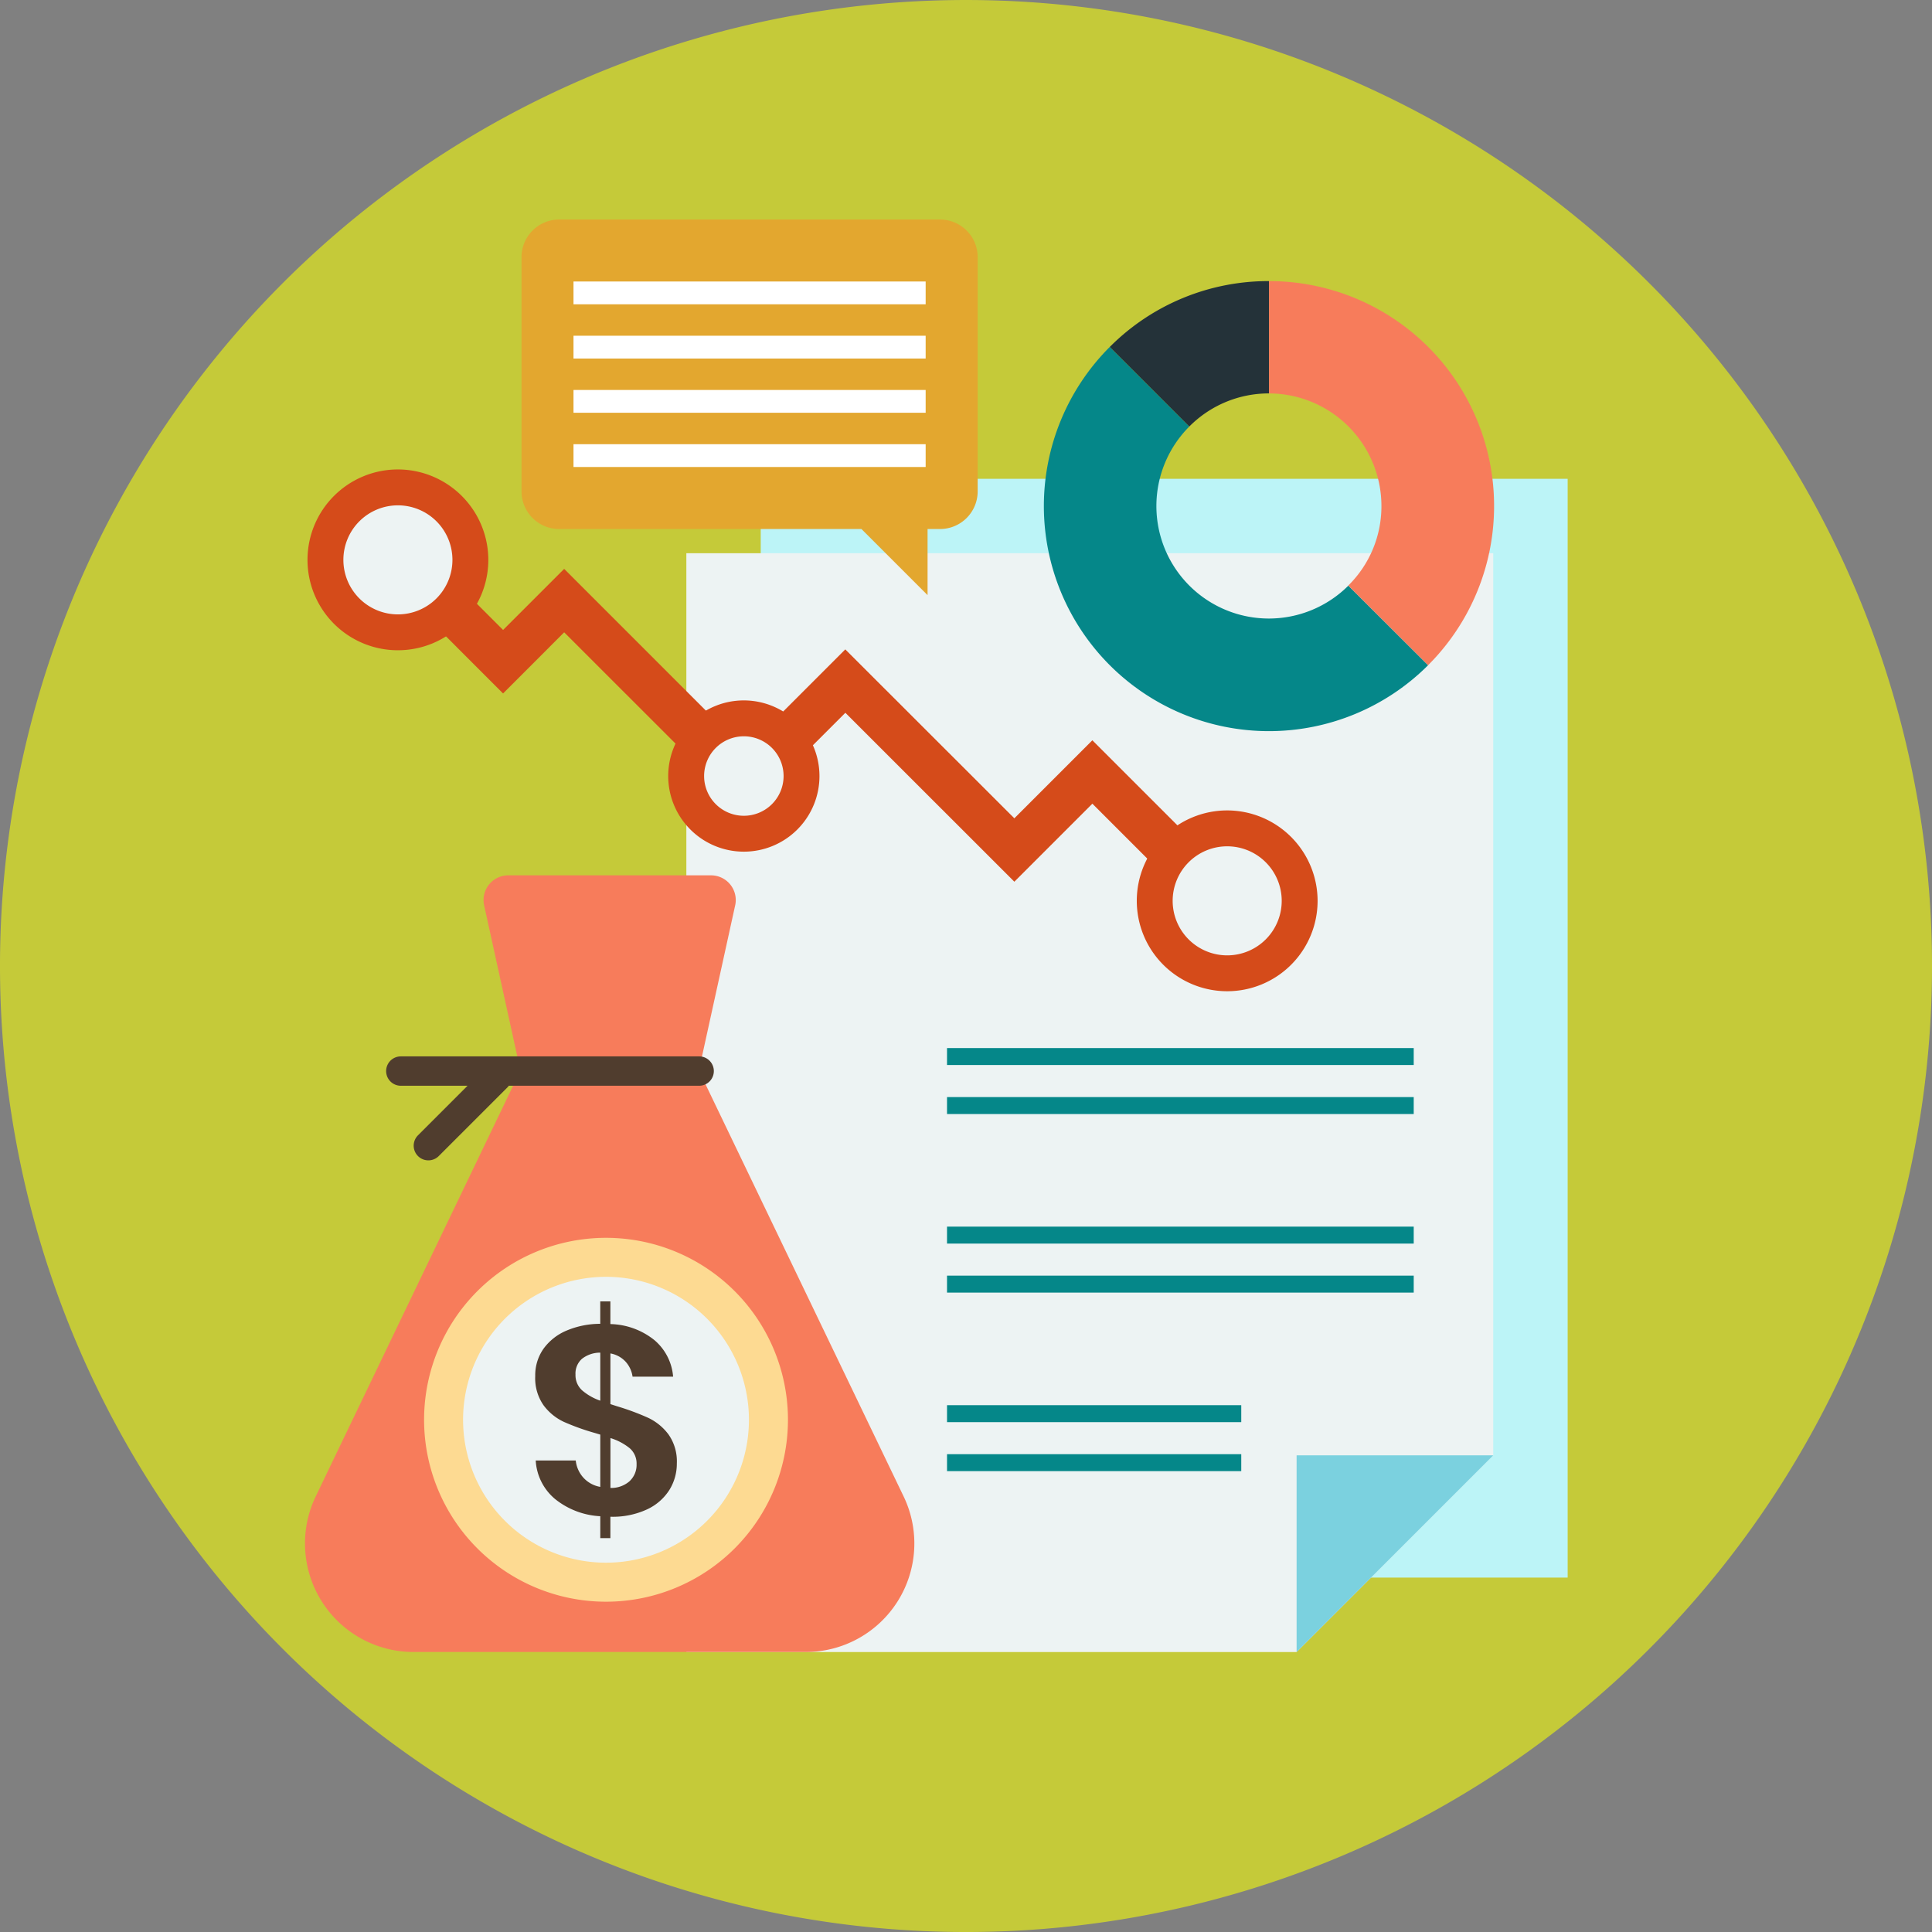 <svg xmlns="http://www.w3.org/2000/svg" width="207.999" height="207.999" viewBox="0 0 207.999 207.999"><rect x="0" y="0" width="207.999" height="207.999" fill="#808080" stroke="none"/><path d="M208,104A104,104,0,1,1,104,0,104,104,0,0,1,208,104" transform="translate(0 0.001)" fill="#c5ca39"/><rect width="86.874" height="118.295" transform="translate(81.9 51.548)" fill="#bcf4f7"/><path d="M142.792,45.073V142.2l-21.17,21.17h-65.7V45.073Z" transform="translate(17.971 14.487)" fill="#edf3f3"/><path d="M105.642,139.745v-21.17h21.17Z" transform="translate(33.951 38.109)" fill="#7bd1df"/><rect width="50.245" height="1.826" transform="translate(101.956 118.111)" fill="#058789"/><rect width="50.245" height="1.826" transform="translate(101.956 112.835)" fill="#058789"/><rect width="50.245" height="1.826" transform="translate(101.956 137.335)" fill="#058789"/><rect width="50.245" height="1.826" transform="translate(101.956 132.058)" fill="#058789"/><rect width="31.677" height="1.826" transform="translate(101.957 156.557)" fill="#058789"/><rect width="31.677" height="1.826" transform="translate(101.957 151.282)" fill="#058789"/><path d="M78.768,149.808H36.539a11.685,11.685,0,0,1-10.531-16.75L48.019,87.266h19.27L89.3,133.058a11.684,11.684,0,0,1-10.531,16.75" transform="translate(7.983 28.046)" fill="#f77c5b"/><path d="M66.489,74.542l-3.88,17.665H43.34L39.46,74.542a2.66,2.66,0,0,1,2.6-3.224H63.89a2.66,2.66,0,0,1,2.6,3.224" transform="translate(12.661 22.921)" fill="#f77c5b"/><path d="M65.16,86.069H33.041a1.58,1.58,0,1,0,0,3.161h7.184L34.89,94.565A1.58,1.58,0,0,0,37.124,96.8l7.425-7.425a1.543,1.543,0,0,0,.119-.145H65.16a1.58,1.58,0,1,0,0-3.161" transform="translate(10.111 27.662)" fill="#503d2e"/><path d="M73.727,120.439A19.587,19.587,0,1,1,54.14,100.852a19.587,19.587,0,0,1,19.587,19.587" transform="translate(11.104 32.413)" fill="#fdda92"/><path d="M68.506,119.418a15.388,15.388,0,1,1-15.389-15.389,15.389,15.389,0,0,1,15.389,15.389" transform="translate(12.125 33.434)" fill="#edf3f3"/><path d="M52.421,117.322a26.783,26.783,0,0,1,3.333,1.235,5.832,5.832,0,0,1,2.2,1.794,5.026,5.026,0,0,1,.9,3.117,5.355,5.355,0,0,1-.8,2.857,5.668,5.668,0,0,1-2.413,2.1,8.79,8.79,0,0,1-3.906.79H51.7v2.3H50.612v-2.356a8.444,8.444,0,0,1-4.868-1.853,5.815,5.815,0,0,1-2.082-4.15H47.97a3.264,3.264,0,0,0,.8,1.825A3.188,3.188,0,0,0,50.612,126v-5.629l-.575-.172A25,25,0,0,1,46.692,119a5.736,5.736,0,0,1-2.183-1.781,5.071,5.071,0,0,1-.9-3.145,4.954,4.954,0,0,1,.9-2.959,5.853,5.853,0,0,1,2.5-1.953,9.329,9.329,0,0,1,3.6-.718v-2.413H51.7v2.441a7.834,7.834,0,0,1,4.753,1.738,5.738,5.738,0,0,1,2,3.921H54.087a3.019,3.019,0,0,0-.761-1.623,2.912,2.912,0,0,0-1.623-.876v5.457Zm-3.791-1.738a5.991,5.991,0,0,0,1.982,1.135v-5.171a3.163,3.163,0,0,0-1.968.661,2.11,2.11,0,0,0-.7,1.694,2.2,2.2,0,0,0,.688,1.681m5.141,9.794a2.391,2.391,0,0,0,.747-1.824,2.172,2.172,0,0,0-.732-1.71,6.128,6.128,0,0,0-2.082-1.1v5.37a3,3,0,0,0,2.068-.732" transform="translate(14.014 34.078)" fill="#503d2e"/><path d="M91.6,21.933V47.158a4.053,4.053,0,0,1-4.046,4.047H86.206v7.118l-7.118-7.118H46.537a4.052,4.052,0,0,1-4.046-4.047V21.933a4.052,4.052,0,0,1,4.046-4.047H87.551A4.053,4.053,0,0,1,91.6,21.933" transform="translate(13.656 5.749)" fill="#e3a72f"/><rect width="37.913" height="2.454" transform="translate(61.743 30.306)" fill="#fff"/><rect width="37.913" height="2.454" transform="translate(61.743 36.145)" fill="#fff"/><rect width="37.913" height="2.454" transform="translate(61.743 41.984)" fill="#fff"/><rect width="37.913" height="2.454" transform="translate(61.743 47.823)" fill="#fff"/><path d="M120.3,85.067l-12.7-12.7-8.4,8.4L81.009,62.581l-10.8,10.8L50.735,53.917,44.157,60.5,31.128,47.466l3.416-3.416,9.613,9.613,6.578-6.576L70.2,66.556l10.8-10.8L99.2,73.941l8.4-8.4,16.114,16.114Z" transform="translate(10.004 14.158)" fill="#d54b1a"/><path d="M101.883,83.094a7.8,7.8,0,1,1,7.8-7.8,7.81,7.81,0,0,1-7.8,7.8" transform="translate(30.236 21.691)" fill="#edf3f3"/><path d="M102.353,69.893a5.87,5.87,0,1,1-5.87,5.87,5.87,5.87,0,0,1,5.87-5.87m0-3.864a9.733,9.733,0,1,0,9.733,9.733,9.744,9.744,0,0,0-9.733-9.733" transform="translate(29.766 21.221)" fill="#d54b1a"/><path d="M34.317,55.313a7.8,7.8,0,1,1,7.8-7.8,7.81,7.81,0,0,1-7.8,7.8" transform="translate(8.522 12.763)" fill="#edf3f3"/><path d="M34.787,42.112a5.87,5.87,0,1,1-5.87,5.87,5.87,5.87,0,0,1,5.87-5.87m0-3.864a9.733,9.733,0,1,0,9.733,9.733,9.744,9.744,0,0,0-9.733-9.733" transform="translate(8.052 12.293)" fill="#d54b1a"/><path d="M62.115,70.947a6.21,6.21,0,1,1,6.21-6.209,6.216,6.216,0,0,1-6.21,6.209" transform="translate(17.967 18.81)" fill="#edf3f3"/><path d="M62.585,60.929a4.278,4.278,0,1,1-4.277,4.279,4.278,4.278,0,0,1,4.277-4.279m0-3.864a8.142,8.142,0,1,0,8.142,8.142,8.151,8.151,0,0,0-8.142-8.142" transform="translate(17.497 18.341)" fill="#d54b1a"/><path d="M126.418,62.533a24.232,24.232,0,0,1-34.27-34.27l8.568,8.568a12.109,12.109,0,1,0,17.116,17.134Z" transform="translate(27.332 9.084)" fill="#058789"/><path d="M107.555,22.9V34.993a12.049,12.049,0,0,0-8.568,3.56l-8.566-8.566A24.1,24.1,0,0,1,107.555,22.9" transform="translate(29.059 7.362)" fill="#243239"/><path d="M120.523,64.255l-8.586-8.568v-.018a11.965,11.965,0,0,0,3.56-8.548,12.124,12.124,0,0,0-12.108-12.126V22.9a24.216,24.216,0,0,1,17.134,41.351" transform="translate(33.227 7.362)" fill="#f77c5b"/></svg>